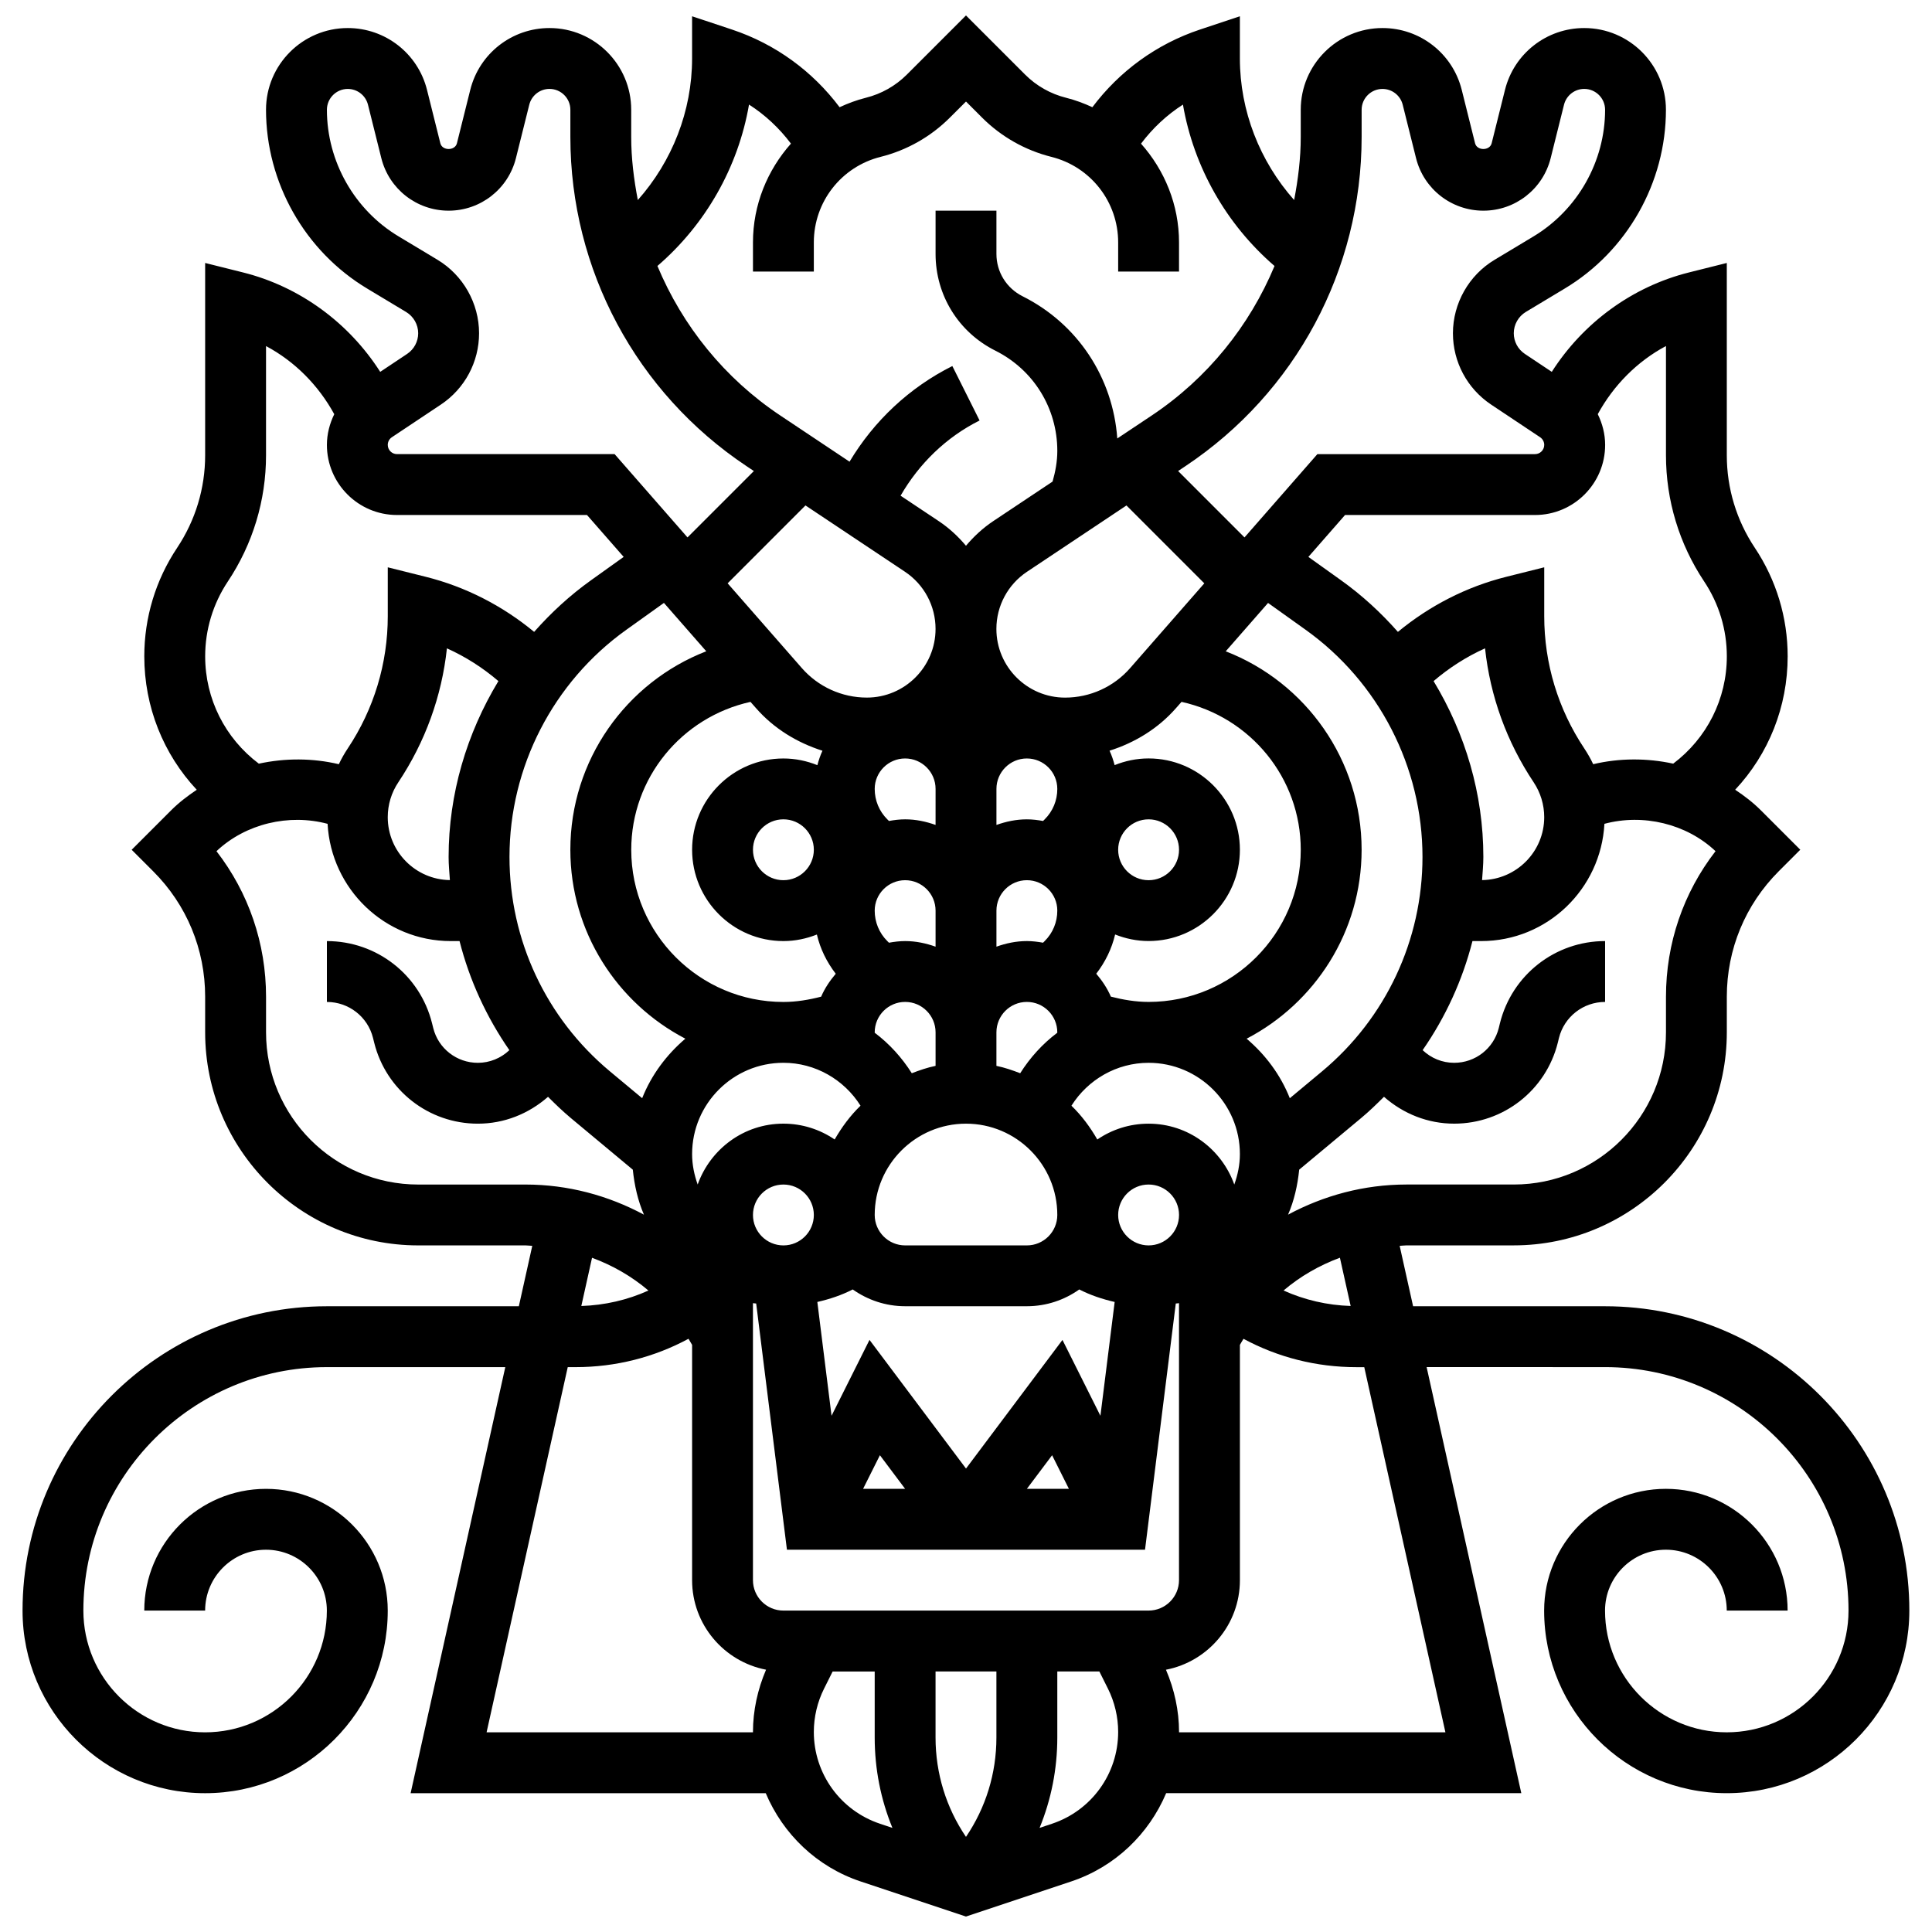 <?xml version="1.0" encoding="UTF-8"?>
<!-- Uploaded to: ICON Repo, www.iconrepo.com, Generator: ICON Repo Mixer Tools -->
<svg width="800px" height="800px" version="1.1" viewBox="144 144 512 512" xmlns="http://www.w3.org/2000/svg">
 <defs>
  <clipPath id="a">
   <path d="m149 148.09h502v503.81h-502z"/>
  </clipPath>
 </defs>
 <g clip-path="url(#a)">
  <path d="m569.36 490.17h-50.875l-3.559-16.008c0.598-0.023 1.176-0.121 1.781-0.121l28.461-0.004c31.125 0 56.457-25.324 56.457-56.457v-9.445c0-12.559 4.887-24.363 13.766-33.246l5.703-5.703-10.43-10.43c-2.082-2.082-4.394-3.848-6.824-5.469 8.863-9.453 13.91-21.984 13.91-35.355 0-10.266-3.008-20.219-8.711-28.77-4.852-7.281-7.418-15.758-7.418-24.5v-50.973l-10.016 2.508c-15.082 3.773-28.09 13.387-36.367 26.348l-7.137-4.758c-1.84-1.227-2.934-3.273-2.934-5.477 0-2.297 1.227-4.461 3.195-5.644l10.281-6.18c16.562-9.918 26.848-28.09 26.848-47.398 0-11.938-9.711-21.656-21.656-21.656-9.953 0-18.598 6.742-21 16.395l-3.531 14.145c-0.508 2.023-3.887 2.023-4.394 0l-3.531-14.145c-2.41-9.652-11.051-16.395-21-16.395-11.957 0.004-21.668 9.715-21.668 21.656v7.203c0 5.688-0.703 11.25-1.75 16.719-9.098-10.25-14.379-23.613-14.379-37.512v-11.184l-10.613 3.531c-11.469 3.824-21.316 11.023-28.477 20.566-2.219-1.023-4.516-1.887-6.961-2.5-4.113-1.023-7.871-3.152-10.863-6.144l-15.672-15.672-15.672 15.672c-2.992 2.992-6.75 5.121-10.871 6.144-2.438 0.613-4.734 1.477-6.953 2.5-7.16-9.539-17.008-16.742-28.477-20.566l-10.613-3.531v11.188c0 13.902-5.281 27.262-14.379 37.512-1.051-5.473-1.754-11.035-1.754-16.723v-7.203c0-11.938-9.711-21.656-21.656-21.656-9.953 0-18.598 6.742-21 16.395l-3.531 14.145c-0.508 2.023-3.887 2.023-4.394 0l-3.531-14.145c-2.41-9.652-11.051-16.395-21-16.395-11.957 0.004-21.668 9.715-21.668 21.656 0 19.316 10.281 37.477 26.84 47.406l10.281 6.18c1.98 1.184 3.207 3.348 3.207 5.637 0 2.203-1.098 4.25-2.926 5.477l-7.137 4.758c-8.273-12.961-21.285-22.582-36.367-26.348l-10.027-2.508v50.965c0 8.742-2.566 17.219-7.418 24.512-5.703 8.547-8.711 18.496-8.711 28.766 0 13.371 5.047 25.898 13.902 35.367-2.418 1.621-4.742 3.387-6.816 5.469l-10.43 10.43 5.703 5.703c8.883 8.875 13.77 20.68 13.77 33.238v9.445c0 31.133 25.332 56.457 56.457 56.457h28.453c0.605 0 1.188 0.105 1.781 0.121l-3.559 16.008h-50.871c-44.473 0-80.652 36.18-80.652 80.652 0 26.688 21.703 48.391 48.391 48.391s48.391-21.703 48.391-48.391c0-17.793-14.469-32.262-32.262-32.262s-32.262 14.469-32.262 32.262h16.129c0-8.895 7.234-16.129 16.129-16.129 8.895 0 16.129 7.234 16.129 16.129 0 17.793-14.469 32.262-32.262 32.262s-32.262-14.469-32.262-32.262c0-35.574 28.945-64.52 64.52-64.52h47.293l-25.09 112.91h94.113c4.574 10.816 13.508 19.516 25.164 23.398l27.898 9.293 27.891-9.301c11.652-3.887 20.582-12.582 25.164-23.398h94.113l-25.09-112.91 47.285 0.004c35.574 0 64.52 28.945 64.52 64.52 0 17.793-14.469 32.262-32.262 32.262-17.793 0-32.262-14.469-32.262-32.262 0-8.895 7.234-16.129 16.129-16.129s16.129 7.234 16.129 16.129h16.129c0-17.793-14.469-32.262-32.262-32.262s-32.262 14.469-32.262 32.262c0 26.688 21.703 48.391 48.391 48.391s48.391-21.703 48.391-48.391c0.012-44.469-36.168-80.648-80.641-80.648zm-67.422-0.074c-6.227-0.195-12.234-1.598-17.785-4.098 4.418-3.766 9.484-6.66 14.938-8.688zm-53.551 80.723h-96.781c-4.453 0-8.066-3.621-8.066-8.066v-73.398c0.273 0.055 0.574 0.031 0.855 0.09l8.152 65.246h94.895l8.152-65.246c0.281-0.047 0.582-0.031 0.855-0.09v73.398c0 4.445-3.613 8.066-8.062 8.066zm-48.391 59.973c-5.234-7.711-8.066-16.801-8.066-26.324v-17.508h16.129v17.508c0 9.523-2.828 18.605-8.062 26.324zm-94.355-202.87c-16.922-14.098-26.621-34.809-26.621-56.832 0-23.84 11.582-46.344 30.977-60.199l9.953-7.113 11.219 12.816c-21.254 8.25-36.02 28.855-36.02 52.602 0 21.758 12.395 40.648 30.477 50.066-4.992 4.25-8.984 9.59-11.445 15.773zm-42.754-56.832c0 2.066 0.203 4.098 0.34 6.144-9.098-0.121-16.469-7.539-16.469-16.672 0-3.309 0.969-6.508 2.809-9.258 7.129-10.695 11.516-22.824 12.871-35.488 4.938 2.219 9.516 5.144 13.645 8.68-8.418 13.906-13.195 29.945-13.195 46.594zm120.94-75.57c5.074 3.387 8.105 9.047 8.105 15.145 0 10.043-8.172 18.203-18.203 18.203-6.606 0-12.895-2.856-17.242-7.832l-19.656-22.453 20.629-20.637zm58.699-17.566 20.629 20.637-19.656 22.461c-4.348 4.977-10.629 7.824-17.242 7.824-10.031 0-18.203-8.16-18.203-18.203 0-6.098 3.031-11.758 8.105-15.145zm47.469 32.938c19.398 13.855 30.98 36.367 30.98 60.199 0 22.02-9.703 42.738-26.621 56.836l-8.539 7.113c-2.461-6.195-6.453-11.531-11.445-15.773 18.078-9.422 30.473-28.312 30.473-50.07 0-23.742-14.766-44.352-36.012-52.594l11.219-12.816zm33.922 13.605c4.129-3.531 8.703-6.461 13.637-8.68 1.355 12.664 5.742 24.793 12.871 35.477 1.84 2.762 2.809 5.965 2.809 9.27 0 9.129-7.371 16.551-16.469 16.672 0.137-2.039 0.34-4.074 0.34-6.144 0-16.648-4.766-32.688-13.188-46.594zm-179.57 7.164c4.742 5.418 10.895 9.152 17.613 11.293-0.566 1.219-0.992 2.5-1.348 3.824-2.789-1.121-5.816-1.773-9-1.773-13.34 0-24.195 10.855-24.195 24.195 0 13.34 10.855 24.195 24.195 24.195 3.137 0 6.113-0.645 8.871-1.734 0.887 3.789 2.606 7.289 5 10.395-1.547 1.832-2.91 3.832-3.871 6.074-3.266 0.84-6.59 1.402-10 1.402-22.234 0-40.324-18.09-40.324-40.324 0-19.066 13.363-35.164 31.598-39.203zm111.3 0.008 1.469-1.668c18.234 4.031 31.598 20.129 31.598 39.195 0 22.234-18.09 40.324-40.324 40.324-3.41 0-6.734-0.566-10-1.402-0.961-2.242-2.316-4.234-3.871-6.074 2.394-3.106 4.106-6.606 5-10.395 2.75 1.09 5.734 1.734 8.871 1.734 13.34 0 24.195-10.855 24.195-24.195s-10.855-24.195-24.195-24.195c-3.188 0-6.211 0.652-9 1.773-0.355-1.324-0.781-2.598-1.348-3.824 6.707-2.121 12.863-5.863 17.605-11.273zm16.938 118.18c0 2.84-0.582 5.531-1.484 8.066-3.34-9.363-12.211-16.129-22.711-16.129-5.031 0-9.711 1.547-13.59 4.195-1.895-3.289-4.137-6.332-6.856-8.953 4.363-6.938 12.008-11.371 20.438-11.371 13.348-0.004 24.203 10.852 24.203 24.191zm-129.04 16.133c0-4.445 3.613-8.066 8.066-8.066s8.066 3.621 8.066 8.066c0 4.445-3.613 8.066-8.066 8.066-4.453-0.004-8.066-3.625-8.066-8.066zm8.066-88.719c-4.453 0-8.066-3.621-8.066-8.066s3.613-8.066 8.066-8.066 8.066 3.621 8.066 8.066c-0.004 4.445-3.617 8.066-8.066 8.066zm96.781-16.129c4.453 0 8.066 3.621 8.066 8.066 0 4.445-3.613 8.066-8.066 8.066s-8.066-3.621-8.066-8.066c0-4.445 3.613-8.066 8.066-8.066zm-34.027 67.285c-2.039-0.781-4.113-1.508-6.301-1.953v-8.879c0-4.445 3.613-8.066 8.066-8.066s8.066 3.621 8.066 8.066c0 0.039-0.016 0.074-0.016 0.113-3.875 2.914-7.18 6.551-9.816 10.719zm-34.785-34.59-0.434-0.434c-2.16-2.152-3.34-5.016-3.34-8.066 0-4.445 3.613-8.066 8.066-8.066s8.066 3.621 8.066 8.066v9.551c-2.531-0.902-5.227-1.484-8.066-1.484-1.469 0-2.898 0.184-4.293 0.434zm44.617-8.5c0 3.047-1.176 5.91-3.34 8.066l-0.434 0.434c-1.395-0.25-2.824-0.434-4.289-0.434-2.84 0-5.531 0.582-8.066 1.484v-9.551c0-4.445 3.613-8.066 8.066-8.066 4.449 0 8.062 3.621 8.062 8.066zm-8.066-40.324c4.453 0 8.066 3.621 8.066 8.066 0 3.047-1.176 5.91-3.34 8.066l-0.434 0.434c-1.395-0.25-2.824-0.434-4.289-0.434-2.84 0-5.531 0.582-8.066 1.484v-9.551c-0.004-4.445 3.609-8.066 8.062-8.066zm-24.195 17.613c-2.531-0.902-5.227-1.484-8.066-1.484-1.469 0-2.894 0.184-4.289 0.434l-0.434-0.434c-2.16-2.152-3.34-5.016-3.34-8.066 0-4.445 3.613-8.066 8.066-8.066s8.066 3.621 8.066 8.066zm-16.113 55.082c0-0.039-0.016-0.074-0.016-0.113 0-4.445 3.613-8.066 8.066-8.066s8.066 3.621 8.066 8.066v8.879c-2.188 0.445-4.258 1.168-6.301 1.953-2.641-4.168-5.945-7.805-9.816-10.719zm-0.016 48.281c0-13.34 10.855-24.195 24.195-24.195s24.195 10.855 24.195 24.195c0 4.445-3.613 8.066-8.066 8.066h-32.262c-4.449-0.004-8.062-3.625-8.062-8.066zm64.52 0c0-4.445 3.613-8.066 8.066-8.066s8.066 3.621 8.066 8.066c0 4.445-3.613 8.066-8.066 8.066-4.453-0.004-8.066-3.625-8.066-8.066zm-68.277-28.957c-2.719 2.621-4.953 5.66-6.856 8.953-3.879-2.644-8.551-4.195-13.59-4.195-10.5 0-19.371 6.766-22.711 16.129-0.898-2.527-1.477-5.223-1.477-8.062 0-13.34 10.855-24.195 24.195-24.195 8.434 0 16.074 4.438 20.438 11.371zm63.574 82.176-10.059-20.105-25.562 34.09-25.574-34.098-10.059 20.105-3.766-30.156c3.25-0.742 6.402-1.781 9.379-3.316 3.938 2.773 8.711 4.445 13.887 4.445h32.262c5.18 0 9.953-1.66 13.887-4.445 2.969 1.523 6.129 2.574 9.379 3.316zm-8.348 19.363h-11.145l6.688-8.91zm-43.406 0h-11.145l4.461-8.91zm201.63-130.42v9.445c0 22.234-18.09 40.324-40.324 40.324h-28.453c-11.242 0-21.914 2.91-31.375 7.984 1.613-3.703 2.523-7.734 2.953-11.922l16.387-13.652c2.144-1.781 4.129-3.711 6.082-5.66 5.168 4.539 11.66 7.121 18.598 7.121 13.016 0 24.316-8.816 27.469-21.469l0.305-1.25c1.41-5.621 6.438-9.539 12.227-9.539v-16.129c-13.211 0-24.672 8.945-27.871 21.785l-0.305 1.25c-1.363 5.438-6.219 9.227-11.824 9.227-3.137 0-6.082-1.203-8.355-3.356 6.09-8.781 10.566-18.543 13.203-28.906h2.324c17.5 0 31.719-13.809 32.648-31.074 10.219-2.734 21.703-0.066 29.445 7.25-8.52 10.996-13.133 24.434-13.133 38.57zm0-172.44v28.953c0 11.938 3.508 23.508 10.129 33.453 3.918 5.887 6 12.742 6 19.824 0 11.316-5.289 21.719-14.211 28.445-6.977-1.508-14.234-1.5-21.203 0.145-0.676-1.438-1.469-2.832-2.356-4.168-6.949-10.418-10.621-22.539-10.621-35.066v-12.945l-10.016 2.508c-10.629 2.652-20.387 7.695-28.762 14.605-4.469-5.066-9.484-9.695-15.082-13.688l-8.645-6.18 9.719-11.105h50.352c10.242 0 18.574-8.332 18.574-18.574 0-2.887-0.727-5.644-1.953-8.152 4.176-7.641 10.438-13.98 18.074-18.055zm-80.652-62.609c0-3.039 2.477-5.523 5.523-5.523 2.539 0 4.742 1.719 5.363 4.188l3.531 14.145c2.051 8.203 9.391 13.93 17.844 13.93s15.793-5.727 17.84-13.938l3.531-14.145c0.621-2.461 2.824-4.188 5.363-4.188 3.051 0.008 5.523 2.484 5.523 5.531 0 13.68-7.281 26.543-19.008 33.582l-10.281 6.18c-6.809 4.074-11.035 11.535-11.035 19.461 0 7.606 3.781 14.672 10.113 18.898l12.992 8.66c0.68 0.461 1.09 1.219 1.09 2.031 0 1.348-1.098 2.445-2.445 2.445h-57.672l-19.316 22.074-17.59-17.598 1.945-1.297c29.234-19.48 46.688-52.094 46.688-87.234zm-162.35-1.379c4.289 2.742 8.031 6.258 11.113 10.348-6.258 7.051-10.066 16.211-10.066 26.188v7.719h16.129v-7.719c0-10.742 7.273-20.066 17.695-22.68 6.953-1.734 13.293-5.332 18.355-10.395l4.277-4.266 4.266 4.266c5.066 5.059 11.402 8.652 18.348 10.395 10.438 2.606 17.711 11.93 17.711 22.68v7.719h16.129v-7.719c0-9.969-3.809-19.137-10.074-26.18 3.082-4.09 6.824-7.606 11.113-10.348 2.856 16.535 11.469 31.734 24.27 42.77-6.637 15.887-17.766 29.77-32.559 39.633l-9.113 6.074c-1.152-16.113-10.484-30.375-25.105-37.688-4.266-2.148-6.922-6.438-6.922-11.211v-11.469h-16.129v11.469c0 10.922 6.074 20.742 15.84 25.629 10.129 5.066 16.422 15.242 16.422 26.574 0 2.766-0.5 5.477-1.258 8.121l-15.719 10.477c-2.758 1.84-5.144 4.066-7.227 6.531-2.074-2.469-4.469-4.695-7.227-6.531l-10.105-6.734c4.902-8.492 12.074-15.5 20.938-19.93l-7.219-14.43c-11.379 5.695-20.777 14.535-27.242 25.348l-18.355-12.242c-14.793-9.863-25.922-23.742-32.559-39.625 12.805-11.027 21.418-26.23 24.273-42.773zm-81.652 79.5c6.332-4.227 10.113-11.293 10.113-18.898 0-7.93-4.227-15.395-11.023-19.477l-10.281-6.18c-11.738-7.023-19.02-19.895-19.02-33.566 0-3.039 2.477-5.523 5.523-5.523 2.539 0 4.742 1.719 5.363 4.188l3.531 14.145c2.051 8.203 9.391 13.93 17.84 13.93 8.453 0 15.793-5.727 17.84-13.938l3.531-14.145c0.621-2.461 2.824-4.188 5.363-4.188 3.051 0.008 5.527 2.484 5.527 5.531v7.203c0 35.141 17.453 67.754 46.688 87.238l1.945 1.297-17.59 17.59-19.316-22.074h-57.672c-1.348 0-2.445-1.098-2.445-2.445 0-0.824 0.41-1.582 1.09-2.031zm-62.473 66.723c0-7.074 2.082-13.93 6-19.824 6.621-9.938 10.129-21.512 10.129-33.445v-28.953c7.637 4.066 13.895 10.41 18.082 18.051-1.223 2.496-1.949 5.262-1.949 8.141 0 10.242 8.332 18.574 18.574 18.574h50.352l9.719 11.105-8.645 6.18c-5.598 4-10.613 8.629-15.082 13.688-8.371-6.91-18.137-11.953-28.762-14.605l-10.027-2.504v12.945c0 12.516-3.668 24.648-10.613 35.066-0.895 1.34-1.676 2.734-2.356 4.168-6.961-1.645-14.227-1.652-21.203-0.145-8.926-6.723-14.219-17.129-14.219-28.441zm56.457 139.98c-22.234 0-40.324-18.09-40.324-40.324v-9.445c0-14.137-4.613-27.566-13.137-38.574 7.742-7.309 19.227-9.984 29.445-7.25 0.938 17.266 15.152 31.074 32.648 31.074h2.324c2.637 10.363 7.121 20.121 13.203 28.906-2.266 2.144-5.219 3.356-8.355 3.356-5.598 0-10.461-3.789-11.816-9.203l-0.324-1.297c-3.195-12.809-14.652-21.758-27.863-21.758v16.129c5.789 0 10.816 3.918 12.219 9.516l0.324 1.297c3.152 12.621 14.445 21.445 27.461 21.445 6.938 0 13.43-2.582 18.598-7.121 1.953 1.953 3.938 3.871 6.082 5.66l16.387 13.652c0.434 4.176 1.34 8.211 2.953 11.922-9.461-5.074-20.121-7.984-31.375-7.984zm61.012 28.09c-5.539 2.5-11.551 3.894-17.785 4.098l2.84-12.781c5.461 2.023 10.523 4.918 14.945 8.684zm-42.891 117.08 21.508-96.781h2.082c10.621 0 20.832-2.613 29.922-7.516 0.316 0.539 0.652 1.066 0.953 1.613v62.359c0 11.766 8.453 21.574 19.598 23.727-2.227 5.199-3.469 10.84-3.469 16.492 0 0.031 0.008 0.074 0.008 0.105zm86.723-0.105c0-3.961 0.938-7.93 2.711-11.469l2.273-4.547h11.148v17.508c0 8.348 1.621 16.438 4.695 23.938l-3.281-1.098c-10.496-3.5-17.547-13.273-17.547-24.332zm63.109 24.332-3.281 1.098c3.074-7.5 4.695-15.598 4.695-23.945v-17.508h11.145l2.273 4.547c1.773 3.547 2.711 7.516 2.711 11.477 0 11.059-7.051 20.832-17.543 24.332zm104.27-24.227h-70.602c0-0.031 0.008-0.074 0.008-0.105 0-5.652-1.242-11.281-3.469-16.484 11.145-2.152 19.598-11.961 19.598-23.727v-62.359c0.297-0.555 0.637-1.082 0.953-1.613 9.09 4.902 19.301 7.516 29.922 7.516h2.082z"/>
 </g>
</svg>